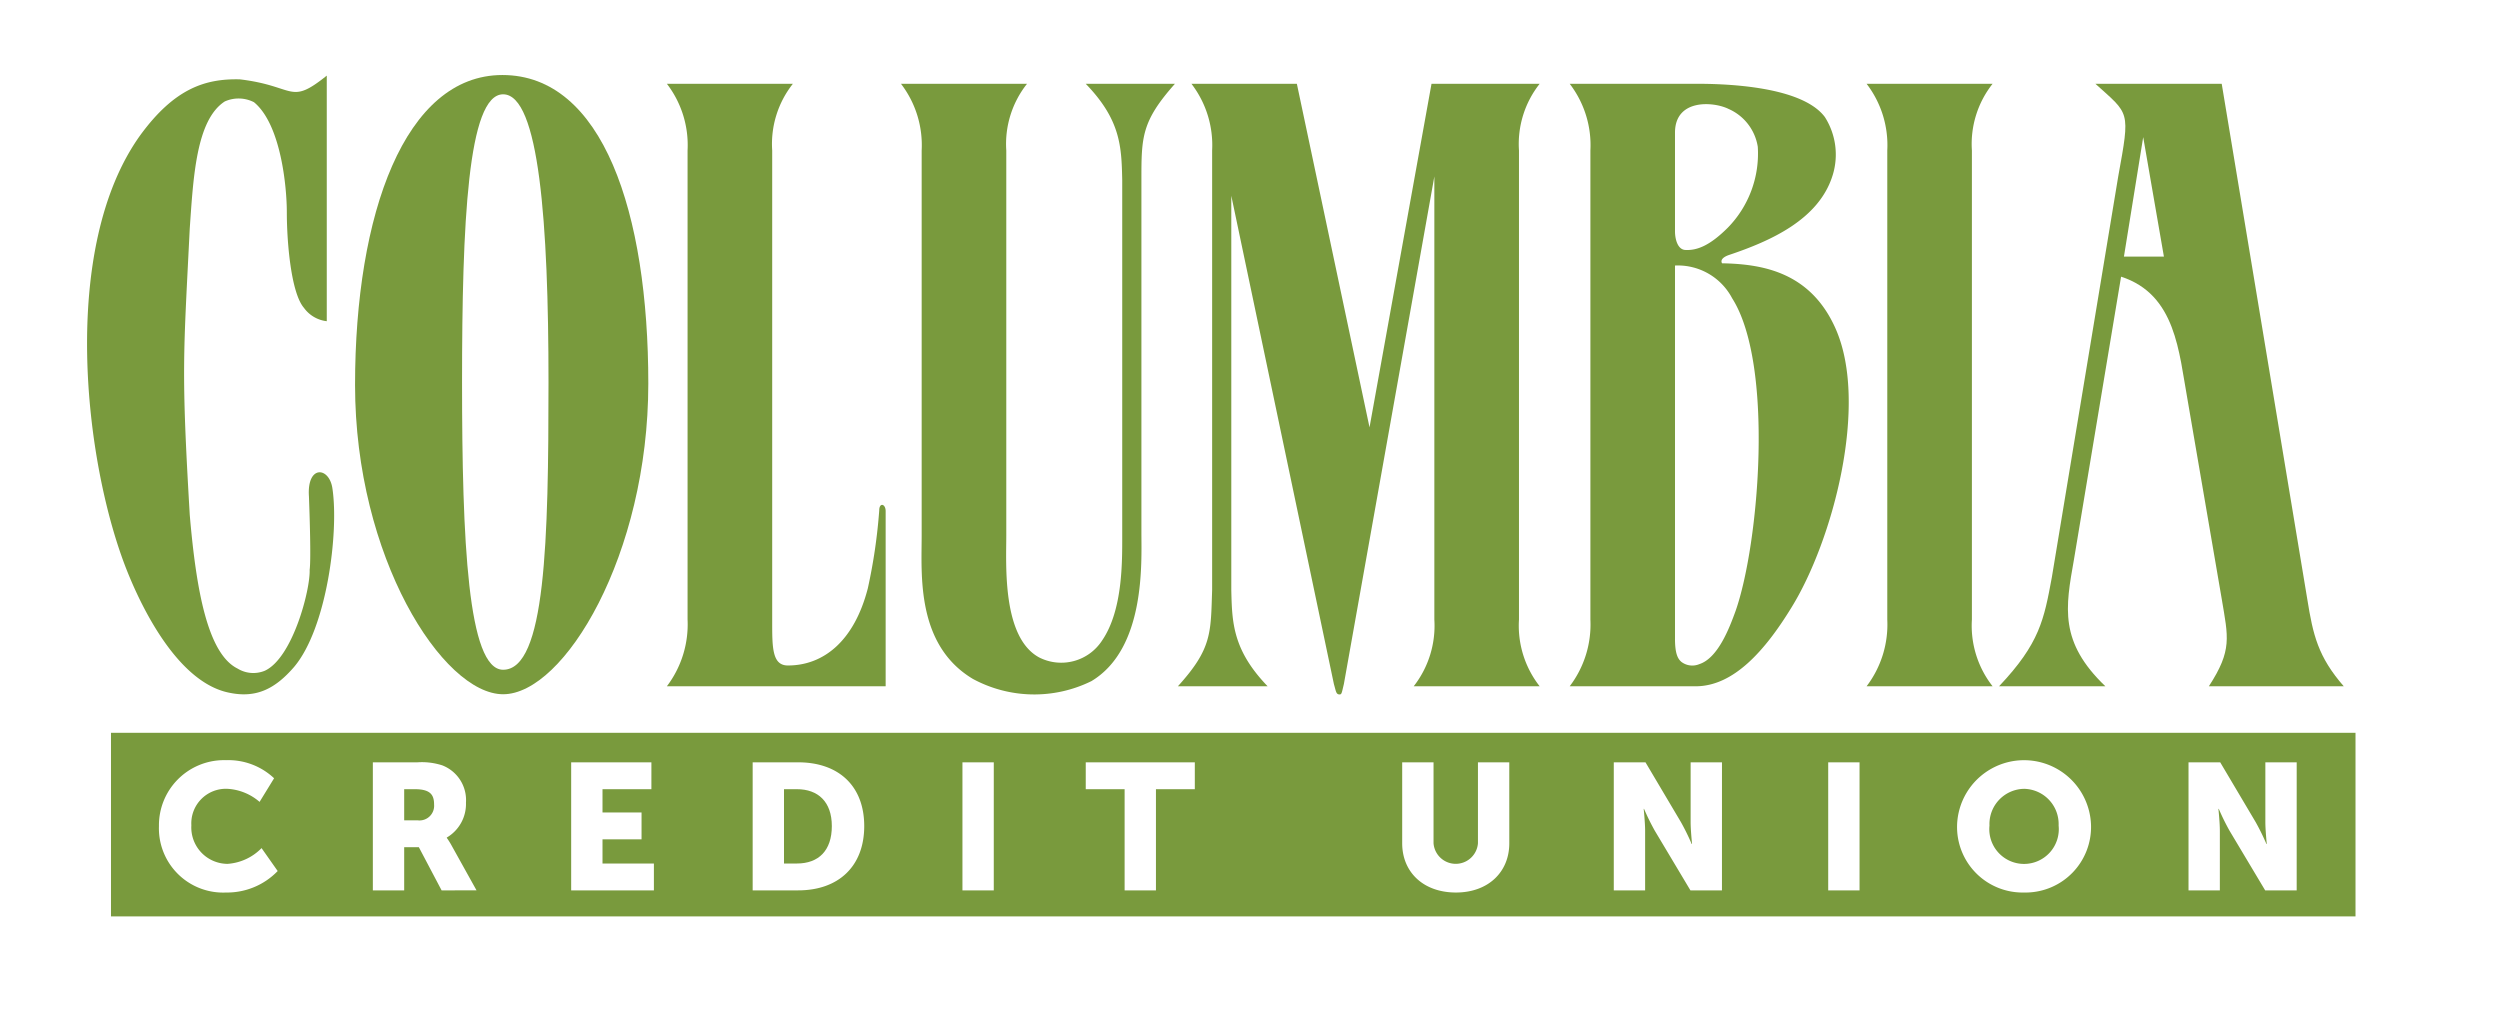 <svg xmlns="http://www.w3.org/2000/svg" id="Layer_1" data-name="Layer 1" viewBox="0 0 244.362 100"><defs><style>      .cls-1 {        fill: #799a3d;      }    </style></defs><title>columbia</title><g><path class="cls-1" d="M31.94,31.396a3.188,3.188,0,0,1-2.231-1.306c-1.255-1.451-1.674-6.385-1.674-9.36,0-2.394-.558-8.561-3.209-10.739a3.301,3.301,0,0,0-2.86-.072c-2.79,1.814-3.069,7.401-3.418,12.407-.628,12.624-.837,13.785,0,28.005.628,7.328,1.744,13.568,4.674,15.018a2.942,2.942,0,0,0,2.651.217c2.721-1.233,4.464-7.907,4.394-9.866.14-1.016,0-5.37-.07-7.182-.209-3.121,2.022-2.903,2.302-.726.628,4.281-.558,13.64-3.766,17.413-1.813,2.092-3.627,3.034-6.208,2.527-4.883-.869-8.441-7.752-10.116-11.96C8.223,45.253,5.781,24.213,13.734,13.185c3.348-4.563,6.348-5.503,9.697-5.43,5.511.651,4.813,2.601,8.509-.363Z"></path><path class="cls-1" d="M45.163,37.341c0-15.511.564-28.123,4.015-28.123,3.521,0,4.435,12.612,4.435,28.123S53.332,65.465,49.178,65.465C45.727,65.465,45.163,52.853,45.163,37.341ZM49.107,7.333c-9.522,0-14.402,13.555-14.402,30.299,0,16.817,8.575,30.227,14.473,30.227,5.969,0,14.191-13.628,14.191-30.372C63.369,20.744,58.911,7.333,49.107,7.333Z"></path><path class="cls-1" d="M67.206,60.55V14.707a9.848,9.848,0,0,0-2.022-6.518H77.5a9.483,9.483,0,0,0-2.022,6.518V60.767c0,2.54,0,4.28,1.534,4.28,3.488,0,6.488-2.394,7.814-7.544a53.426,53.426,0,0,0,1.115-7.615c0-.798.627-.653.627.073v17.117H65.184A10.006,10.006,0,0,0,67.206,60.55Z"></path><path class="cls-1" d="M106.683,66.575a12.624,12.624,0,0,1-11.591-.216c-5.562-3.331-5.004-10.222-5.004-13.995v-37.655A9.852,9.852,0,0,0,88.065,8.189H100.388a9.464,9.464,0,0,0-2.029,6.519v37.655c0,2.83-.417,9.94,3.218,11.9a4.762,4.762,0,0,0,6.155-1.669c2.03-2.975,1.96-7.763,1.96-10.303V17.61c-.07-3.264-.14-5.877-3.568-9.421h8.721c-3.278,3.69-3.278,5.214-3.278,9.421V52.074C111.567,54.976,111.985,63.392,106.683,66.575Z"></path><path class="cls-1" d="M116.457,8.189H126.761l7.103,33.583L139.923,8.189h10.572a9.487,9.487,0,0,0-2.023,6.519V60.562a9.588,9.588,0,0,0,2.023,6.518H138.182a9.602,9.602,0,0,0,2.018-6.518v-43.314l-8.844,49.616c-.209.869-.209,1.014-.417,1.014-.348,0-.348-.291-.557-1.014l-10.029-47.73V57.66c.071,3.193.14,5.877,3.552,9.42H115.132c3.348-3.688,3.208-5.211,3.348-9.42V14.708A9.852,9.852,0,0,0,116.457,8.189Z"></path><path class="cls-1" d="M168.886,22.254c-1.745,1.741-3,2.249-4.186,2.177-.768-.073-.978-1.161-.978-1.814v-9.65c0-3.336,3.767-3.047,5.233-2.321a4.867,4.867,0,0,1,2.859,3.7A10.358,10.358,0,0,1,168.886,22.254Zm-5.163,40.195V25.954a5.997,5.997,0,0,1,5.582,3.193c4.115,6.457,2.651,23.943.349,30.545-.628,1.741-1.744,4.642-3.559,5.225a1.764,1.764,0,0,1-1.744-.218C164.003,64.407,163.722,63.9,163.722,62.448Zm14.651-51.005c-2.372-3.182-10.464-3.255-12.626-3.255H153.43a9.852,9.852,0,0,1,2.023,6.519V60.562a9.962,9.962,0,0,1-2.023,6.518h12.317c3.696,0,6.766-3.471,9.347-7.679,4.047-6.529,7.603-19.879,4.325-27.28-2.442-5.514-7.115-6.313-11.092-6.385,0,0-.349-.435.629-.798,4.116-1.378,8.859-3.482,10.185-7.835A6.821,6.821,0,0,0,178.373,11.444Z"></path><path class="cls-1" d="M194.767,67.08H182.449a9.962,9.962,0,0,0,2.023-6.518V14.708a9.852,9.852,0,0,0-2.023-6.519h12.317a9.487,9.487,0,0,0-2.023,6.519V60.562A9.588,9.588,0,0,0,194.767,67.08Z"></path><path class="cls-1" d="M207.603,25.083l1.884-11.681,2.024,11.681Zm-2.79-16.894c3.349,3.037,3.418,2.529,2.232,9.059l-6.488,39.178c-.766,4.136-1.186,6.458-5.161,10.654h10.394c-4.535-4.341-3.906-7.679-3.071-12.395l4.605-27.642c5.371,1.741,5.65,7.4,6.487,11.971l3.349,19.516c.629,3.773,1.047,5.007-1.256,8.55H229.09c-2.512-2.89-3-4.995-3.559-8.477L217.161,8.189Z"></path></g><g><path class="cls-1" d="M197.841,77.104a3.443,3.443,0,0,0-3.382,3.503q.001.043.003.086a3.397,3.397,0,1,0,6.757,0,3.443,3.443,0,0,0-3.293-3.586Q197.884,77.104,197.841,77.104Z"></path><path class="cls-1" d="M40.54,77.139H39.507v3.046H40.837a1.433,1.433,0,0,0,1.593-1.541C42.43,77.699,42.08,77.139,40.54,77.139Z"></path><path class="cls-1" d="M77.893,77.139H76.632v7.264h1.261c2.119,0,3.414-1.259,3.414-3.658C81.306,78.364,79.959,77.139,77.893,77.139Z"></path><path class="cls-1" d="M10.848,71.625V89.575h219.391V71.625ZM22.101,87.239a6.279,6.279,0,0,1-6.562-5.982q-.012-.256-.003-.512a6.367,6.367,0,0,1,6.289-6.445q.138-.002.275.003a6.519,6.519,0,0,1,4.691,1.768l-1.418,2.31a5.252,5.252,0,0,0-3.133-1.278,3.383,3.383,0,0,0-3.536,3.571,3.56,3.56,0,0,0,3.351,3.758q.092.005.185.006a5.131,5.131,0,0,0,3.326-1.54l1.576,2.241A6.869,6.869,0,0,1,22.101,87.239ZM43.165,87.029l-2.224-4.219H39.507V87.029h-3.063V74.513H40.802a6.48,6.48,0,0,1,2.433.298,3.64,3.64,0,0,1,2.311,3.642A3.81,3.81,0,0,1,43.673,81.865v.034a7.069,7.069,0,0,1,.472.753l2.434,4.376Zm20.75,0H55.829V74.513h7.842V77.139H58.892v2.275h3.816v2.626H58.892v2.363h5.023Zm14.099,0H73.569V74.513h4.446c3.939,0,6.459,2.293,6.459,6.232 0,3.938-2.52,6.284-6.459,6.284Zm19.122,0H94.074V74.513h3.063Zm19.651-9.89h-3.799v9.89h-3.063v-9.89h-3.799V74.513h10.661Zm30.739,5.287c0,2.818-2.066,4.813-5.216,4.813-3.186,0-5.253-1.995-5.253-4.813V74.513h3.064v7.913a2.177,2.177,0,0,0,4.341,0V74.513h3.063ZM168.312,87.029h-3.081l-3.483-5.829a22.458,22.458,0,0,1-1.051-2.136h-.035s.14,1.347.14,2.136V87.029h-3.063V74.513h3.099l3.466,5.847a22.481,22.481,0,0,1,1.05,2.136h.036s-.14-1.349-.14-2.136V74.513h3.064Zm13.449,0H178.698V74.513h3.063Zm16.08.21a6.407,6.407,0,0,1-6.547-6.263q-.003-.141,0-.283a6.549,6.549,0,0,1,13.094,0,6.407,6.407,0,0,1-6.264,6.546q-.141.003-.282,0Zm26.648-.21h-3.08l-3.483-5.829a22.447,22.447,0,0,1-1.051-2.136h-.036s.14,1.347.14,2.136V87.029h-3.063V74.513h3.099l3.466,5.847a22.482,22.482,0,0,1,1.05,2.136h.036s-.14-1.349-.14-2.136V74.513h3.063Z"></path></g></svg>